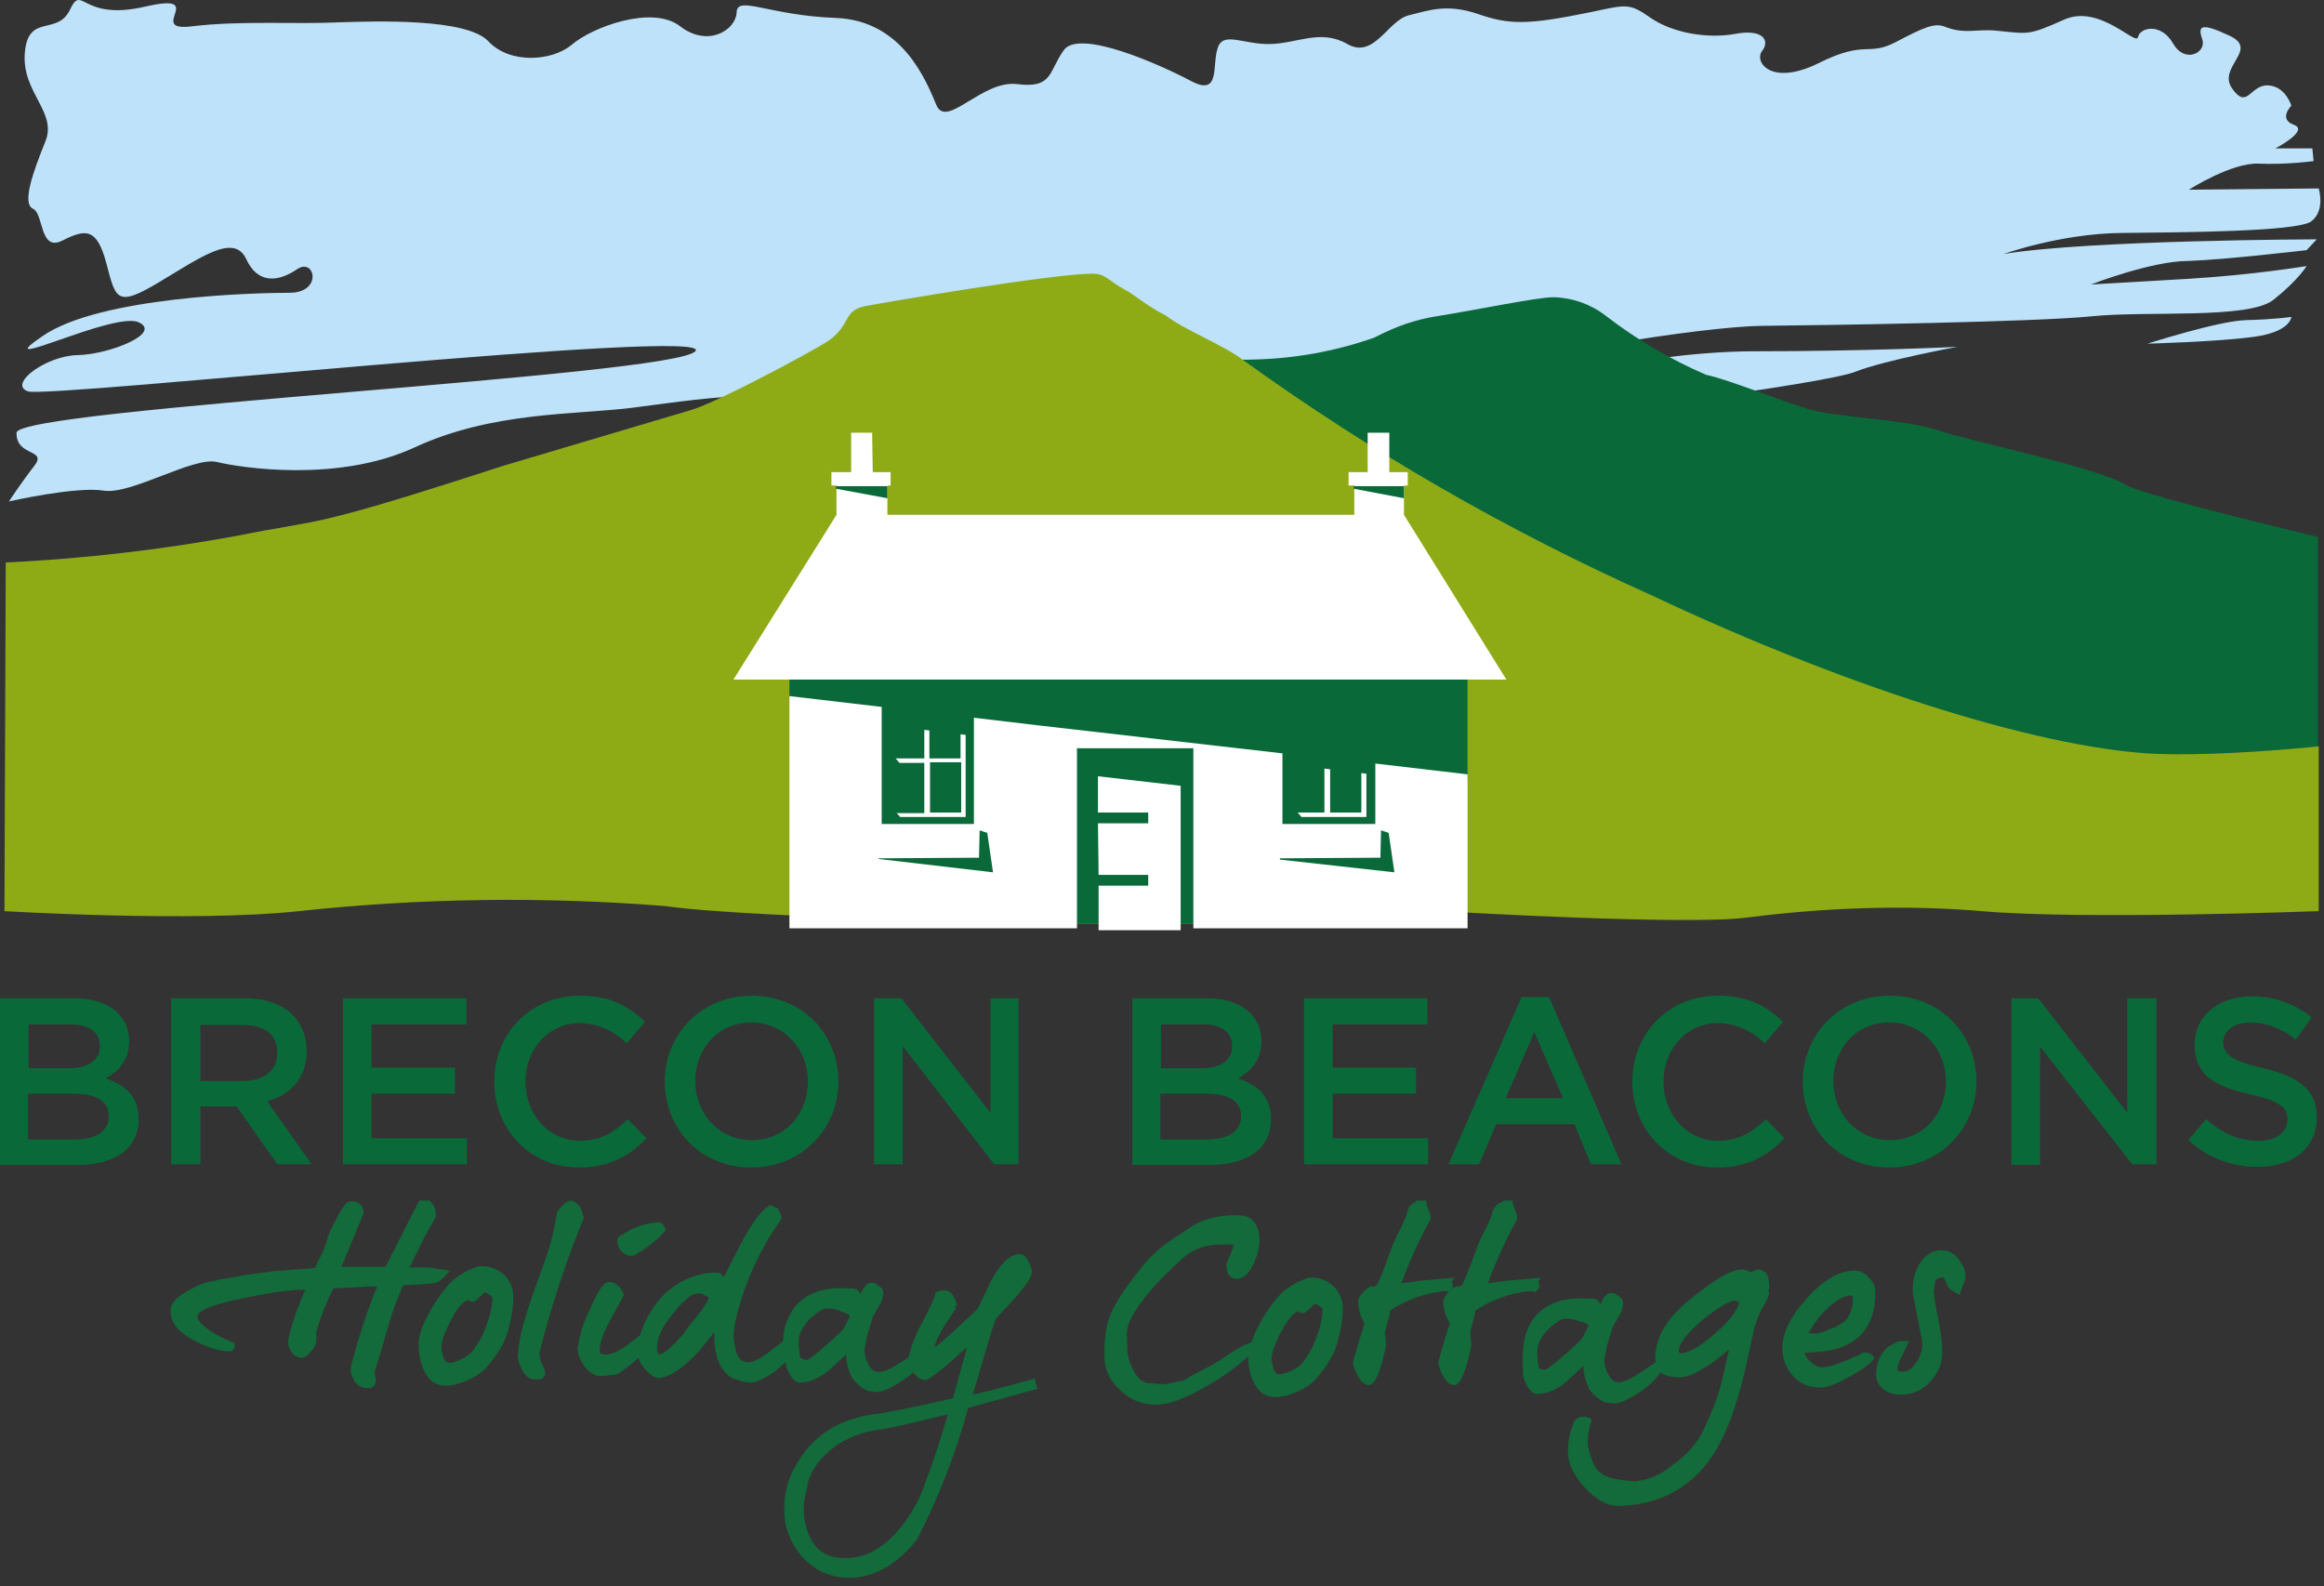 <svg viewBox="0 0 274 187" xmlns="http://www.w3.org/2000/svg" fill-rule="evenodd" clip-rule="evenodd" stroke-linejoin="round" stroke-miterlimit="1.414"><rect x="0" y="0" width="274" height="187" fill="#333333" stroke="none"/><path d="M175.65 46.14s-6.9 1.8-10.275 1.5c-3.375-.3-16.2 4.275-21.6 6.15-5.4 1.875-10.35 3.9-2.775 3.825 7.575-.075 22.95-7.425 32.775-7.8s41.55-4.575 45-6c3.45-1.35 12-2.925 12-2.925s-10.425.525-24.225.525c-13.65.075-30.9 4.725-30.9 4.725z" fill="#bde2f9" fill-rule="nonzero"/><path d="M271.95 29.49l1.2-1.275s-26.85.075-36.9 1.725c0 0 6.675-2.4 13.875-2.475 7.2-.075 20.625-.15 22.35-1.35 1.725-1.275.9-3.9.9-3.9l-15.3.15s5.025-3.225 8.25-3.075c3.225.15 6.45-.3 6.45-.3l-.15-1.5h-4.35s4.05-2.1 2.175-2.775c-1.875-.675-.3-2.25-.3-2.25s-.675-2.325-2.775-2.4c-2.1-.075-2.4 2.925-4.2.375-1.8-2.55 3.225-4.575-.3-6.225-3.525-1.65-3.75-1.125-3.225.45.525 1.5-2.025 2.925-3.45.45-1.425-2.475-3.9-1.875-4.125-.75C251.85 5.49 247.5.39 243.3 2.34c-4.2 1.875-4.125 1.65-7.95 1.275-2.25-.225-3.75.45-6-.45-1.275-.525-2.55.075-5.85 1.8s-3.525-.3-9.075 2.475c-5.625 2.775-7.65-.15-6.675-1.425.975-1.275.075-2.625-3.15-2.025-3.225.6-7.35-.075-9.975-1.875-2.55-1.8-2.85-1.575-7.125-.675-7.35 1.5-9.525 1.5-13.2.225-3.75-1.275-5.775-.45-8.25.15-2.475.675-4.05 5.175-7.2 3.375-3.15-1.8-5.85-.075-9.075 0-3.225.075-5.625-1.575-6.225.525-.675 2.025.375 5.7-3.15 3.825s-13.2-6.225-15-3.6c-1.8 2.55-1.275 4.5-5.475 3.975-4.125-.525-8.325 5.325-9.525 2.475-1.2-2.85-3.975-9.975-11.85-10.275-7.95-.3-11.625-2.7-11.7-.675-.075 2.1-3.375 4.2-6.675 1.65-3.3-2.55-10.425.15-12.75 2.175C65.1 7.215 60.15 7.59 57.6 4.89c-2.55-2.775-13.35-2.4-17.85-2.25-4.575.225-11.325-.225-17.025.45-5.7.75 2.025-4.05-5.55-2.325-7.65 1.8-7.425-2.775-8.925.375-1.5 3.15-4.95.375-5.325 5.1s3.9 6.975 2.4 10.5C3.9 20.265 2.55 24.015 3.9 24.615c1.275.6.75 5.1 3.45 3.75 2.7-1.35 4.05-1.575 5.175 2.625s1.125 5.325 6.15 2.325 8.925-5.85 10.35-2.775c1.425 3.075 3.9 2.625 6 1.2s3.075 2.775-.9 2.775-22.35.45-29.1 5.1c-6.825 4.65 8.25-2.85 11.25-1.65 3 1.275-3.375 3.825-7.125 3.9C5.4 41.94.9 45.315 3.3 46.14c2.4.825 81.45-7.65 78.675-4.725C79.2 44.34 2.1 48.165 1.95 51.015c-.075 2.85 3.675 1.875 2.1 3.9-1.575 2.025-3 4.2-3 4.2s7.95-1.8 11.175-1.275c3.225.525 10.575-4.05 13.35-3.375 2.775.675 14.25 2.475 23.325-1.725s18.675-3.825 25.5-4.65c6.825-.825 17.7-2.925 28.5.15 10.875 3.075 25.95 8.55 38.775 4.35 12.825-4.2 31.275-7.275 34.2-8.85 2.925-1.575 24.375-5.25 31.95-5.325 7.575-.075 32.175-.45 38.775-1.125 6.675-.675 18.525.375 21.45-1.95 2.925-2.325 3.9-3.975 3.9-3.975s-6.3 1.05-13.875 1.5l-11.55.675s7.125-2.775 11.475-2.775c4.425-.15 13.95-1.275 13.95-1.275zM253.2 40.515s8.475-.225 12.675-.825c4.2-.6 4.275-2.325 4.275-2.325s-2.1.3-5.325.375c-3.225.075-11.625 2.775-11.625 2.775z" fill="#bde2f9" fill-rule="nonzero"/><path d="M15.225 122.715c0 2.4-1.35 3.6-2.775 4.425 2.325.75 3.9 2.1 3.9 4.8 0 3.525-2.85 5.4-7.275 5.4H0v-19.65h8.775c3.9 0 6.45 1.95 6.45 5.025zm-3.45.6c0-1.575-1.2-2.55-3.45-2.55h-4.95v5.175H8.1c2.175 0 3.675-.825 3.675-2.625zm1.05 8.25c0-1.65-1.35-2.625-4.05-2.625H3.3v5.4H9c2.4-.075 3.825-.975 3.825-2.775zm19.875 5.7l-4.8-6.825h-4.275v6.825h-3.45V117.69h8.7c4.5 0 7.275 2.4 7.275 6.225 0 3.225-1.95 5.175-4.65 5.925l5.25 7.425H32.7zm-4.05-16.425h-5.025v6.6h5.025c2.475 0 4.05-1.275 4.05-3.3 0-2.175-1.5-3.3-4.05-3.3zm26.25-.075H43.8v5.1h9.825v3.075H43.8v5.25h11.25v3.075H40.425V117.69h14.55v3.075H54.9zm13.35 16.875c-5.7 0-9.975-4.425-9.975-10.125 0-5.625 4.2-10.125 10.125-10.125 3.6 0 5.775 1.275 7.65 3.075l-2.175 2.55c-1.438-1.488-3.406-2.351-5.475-2.4-3.75 0-6.45 3.075-6.45 6.9s2.7 6.975 6.45 6.975c2.4 0 3.975-.975 5.625-2.55l2.175 2.25c-2.01 2.264-4.923 3.528-7.95 3.45zm20.325 0c-6 0-10.2-4.575-10.2-10.125S82.65 117.39 88.65 117.39s10.2 4.575 10.2 10.125c0 5.475-4.275 10.125-10.275 10.125zm0-17.1c-3.9 0-6.6 3.075-6.6 6.9s2.775 6.975 6.675 6.975 6.6-3.075 6.6-6.9-2.775-6.975-6.675-6.975zm28.125-2.85h3.375v19.575h-2.85l-10.8-13.95v13.95h-3.375V117.69h3.225l10.5 13.5v-13.5h-.075zm32.025 5.025c0 2.4-1.35 3.6-2.775 4.425 2.325.75 3.9 2.1 3.9 4.8 0 3.525-2.85 5.4-7.275 5.4H133.5v-19.65h8.775c3.9 0 6.45 1.95 6.45 5.025zm-3.45.6c0-1.575-1.2-2.55-3.45-2.55h-4.95v5.175h4.725c2.175 0 3.675-.825 3.675-2.625zm1.05 8.25c0-1.65-1.35-2.625-4.05-2.625H136.8v5.4h5.7c2.4-.075 3.825-.975 3.825-2.775zm21.9-10.8h-11.1v5.1h9.825v3.075h-9.825v5.25h11.25v3.075H153.75V117.69h14.55v3.075h-.075zm22.95 16.5h-3.6l-1.95-4.725H176.4l-2.025 4.725h-3.6l8.625-19.725h3.225l8.55 19.725zm-10.275-15.6l-3.375 7.8h6.75l-3.375-7.8zm21.525 15.975c-5.7 0-9.975-4.425-9.975-10.125 0-5.625 4.2-10.125 10.125-10.125 3.6 0 5.775 1.275 7.65 3.075l-2.175 2.55c-1.438-1.488-3.406-2.351-5.475-2.4-3.75 0-6.45 3.075-6.45 6.9s2.7 6.975 6.45 6.975c2.4 0 3.975-.975 5.625-2.55l2.175 2.25c-2.01 2.264-4.923 3.528-7.95 3.45zm20.325 0c-6 0-10.2-4.575-10.2-10.125s4.275-10.125 10.275-10.125 10.2 4.575 10.2 10.125c0 5.475-4.275 10.125-10.275 10.125zm0-17.1c-3.9 0-6.6 3.075-6.6 6.9s2.775 6.975 6.675 6.975 6.6-3.075 6.6-6.9-2.775-6.975-6.675-6.975zm28.125-2.85h3.375v19.575h-2.85l-10.875-13.875v13.95h-3.375v-19.65h3.15l10.5 13.5v-13.5h.075zm15.975 8.25c4.125.975 6.3 2.475 6.3 5.775 0 3.675-2.85 5.85-6.975 5.85-3.024.017-5.945-1.108-8.175-3.15l2.1-2.475c1.875 1.65 3.75 2.55 6.15 2.55 2.1 0 3.45-.975 3.45-2.475 0-1.425-.75-2.175-4.425-3-4.2-.975-6.525-2.25-6.525-5.85 0-3.375 2.775-5.7 6.675-5.7 2.85 0 5.1.9 7.125 2.475l-1.875 2.625c-1.494-1.259-3.372-1.973-5.325-2.025-2.025 0-3.225 1.05-3.225 2.325.075 1.5.975 2.175 4.725 3.075zM254.7 88.89c5.025.15 11.775-.225 18.6-.9V63.315c-11.1-2.7-21.15-5.25-22.65-6.15-3.45-2.1-18.825-5.25-21.975-6.375-3.45-1.275-11.625-1.575-14.85-2.4-3.15-.825-10.05-3.675-12.675-4.2-4.225-1.823-8.206-4.166-11.85-6.975-1.767-1.36-3.921-2.122-6.15-2.175-1.875 0-8.7 1.425-13.8 2.25-3.675.6-5.85 1.8-7.425 2.55-4.609 1.605-9.445 2.465-14.325 2.55-1.35.075-2.7-.075-4.05-.375 14.475 11.025 32.85 22.5 49.35 30.3 24.75 11.625 49.125 16.275 61.8 16.575z" fill="#0a6939" fill-rule="nonzero"/><path d="M254.7 88.89c-12.675-.375-35.4-7.125-60.075-18.75-16.949-7.594-33.082-16.892-48.15-27.75-2.1-1.65-7.05-3.6-9-5.175-2.25-1.125-3.825-2.55-4.875-3.075-1.95-1.05-2.25-1.875-3.75-1.875-4.8 0-24.45 3.375-26.85 3.825-2.625.525-1.65 2.175-4.275 4.05-1.5 1.05-13.5 7.5-16.425 8.25l-21.975 6.525c-23.55 7.65-21 6.15-31.35 8.25-9.02 1.657-18.14 2.709-27.3 3.15l-.15 41.1s22.275 1.35 34.725 0c14.325-1.54 28.763-1.741 43.125-.6 10.5 1.5 48.525 2.1 48.525 2.1h13.65l29.325-1.5s28.95 1.725 36.15.75c11.175-1.425 20.475-1.35 27.6-.75 11.925 1.05 39.75 0 39.75 0V87.99c-6.9.675-13.65 1.05-18.675.9z" fill="#8eab16" fill-rule="nonzero"/><path d="M171.3 108.915H95.325l-2.25-26.925v-3.375h79.95v12.75l-1.725 17.55z" fill="#0a6939" fill-rule="nonzero"/><path d="M105.675 95.79l.45.525h7.725V86.64l-.6-.075v2.85h-3.675v-3.3l-.6-.075v3.375H105.6l.45.525h2.925v5.925h-3.3v-.075zm3.975-5.925h3.675v5.925h-3.675v-5.925zm46.5.75v5.175H153l.45.525h7.65v-5.1l-.6-.075v4.65h-3.675v-5.1l-.675-.075zm-26.7 5.175h5.925v1.275h-5.925l.075 6.075h5.85v1.275h-5.85v5.25h9.675V92.64l-9.75-1.125v4.275zm36.075-35.1v-4.95H163.8v-4.725h-2.55v4.725h-1.575v4.95h-55.05v-4.95H102.9l-.075-4.725h-2.475v4.725h-1.725v4.95l-12.15 19.425H177.6L165.525 60.69z" fill="#fff" fill-rule="nonzero"/><path d="M162.075 97.14H151.2v-8.325l-28.8-3.3-7.575-.9V97.14H103.95v-13.8l-10.875-1.275v27.375h33.9V88.215H140.7v21.225h32.325V91.29l-10.875-1.275v7.125h-.075zm-58.5 4.125v-.075l11.85-.075.075-3.225.9.3.675 4.65-13.5-1.575zm59.25-3.375l.9.3.675 4.65-13.5-1.5v-.15l11.85-.075.075-3.225zM98.025 55.665H105v1.575h-6.975v-1.575zm60.975 0h6.975v1.575H159v-1.575z" fill="#fff" fill-rule="nonzero"/><path d="M98.55 57.315h6.075v1.425l-6.075-1.125v-.3zm61.05 0h5.925v1.425l-5.925-1.125v-.3z" fill="#0a6939" fill-rule="nonzero"/><path d="M52.65 150.24l.375-.375-.525-.15-2.025-.3H48.3l1.575-3.225.975-1.8c.45-.75.6-1.05.525-1.35-.075-.45-.15-1.05-.675-1.425l-.075-.075h-1.2l-3.975 7.8h-5.175l2.625-6.375v-.075c-.075-.45-.3-1.275-1.5-1.275-.525 0-.975.45-2.25 3.075-.525 1.05-.525 1.2-.6 1.5l-.3.975-1.125 2.325-4.95.375c-3 .375-5.625.825-7.65 1.275-.675.15-1.5.525-2.4 1.05-1.35.75-2.025 1.5-2.025 2.325 0 1.5 1.05 2.7 3.225 3.75 1.575.75 2.775 1.05 3.75 1.05.075 0 .6 0 .6-.75v-.225l-.225-.075c-3.15-1.35-4.05-2.4-4.2-3l.075-.3c.3-.45 1.5-1.125 5.475-1.95 3.3-.675 5.55-.975 7.05-.975H36c-.675 1.5-2.025 5.025-2.025 6.225 0 .3.075.6.3.975.3.525.75.825 1.275.825.45 0 .825-.375 1.125-.75.675-.75.675-1.2.6-2.25.513-1.784 1.191-3.517 2.025-5.175l4.35-.225h.825c-1.5 3.45-3.225 9.45-3.15 9.975.375 1.65 1.35 2.025 2.025 2.025.6 0 .975-.375.975-.975l-.15-.75v-.15l1.725-5.85c.43-1.517.982-2.997 1.65-4.425 1.95-.075 3.225-.15 3.9-.3.375-.15.75-.45 1.2-.975m16.125-6.525l.075-.15-.375-1.125-.075-.15c-.375-.45-.75-.75-1.125-.75-.225 0-.525.15-.975.6-.45.45-.675.75-.675 1.05-.3 2.1-.9 4.2-1.725 6.375l-.3.825c-.975 2.775-1.275 3.525-1.95 5.925-.375 1.35-.525 2.475-.6 3.45 0 .3.075.825.375 1.425.375.9.9 1.425 1.5 1.425h.6c.225 0 .45-.075.525-.225.15-.15.225-.3.225-.525.075-.15-.075-.375-.375-1.05-.225-.525-.3-.975-.3-1.35 1.36-5.363 3.089-10.626 5.175-15.75m5.625 4.35c.225 0 .675-.15 2.025-1.125.975-.75 1.65-1.35 1.95-1.8l.15-.15-.075-.15c-.15-.375-.45-.75-.825-.75l-1.125.15c-.675.15-1.5.375-2.325.825l-1.125.675-.15.075-.15.45c0 .375.15.75.45 1.2.375.375.825.6 1.2.6m96.375 4.275c.375-.3.525-.525.525-.825 0-.075 0-.225-.15-.375l.3-.525-.675.075-3.375.3-2.175.3c.953-2.611 2.107-5.143 3.45-7.575 0-.375-.075-.75-.3-1.2l-.225-.675v-.3h-1.125l-.075.15-.15.075c-.32.131-.585.37-.75.675v.075c-.309 1.045-.737 2.052-1.275 3l-.525 1.125-.975 2.625c-.675 1.8-.9 2.25-1.05 2.325l-.3.075h-.225c-.225 0-.45.15-.975.675-.525.6-.6.825-.6 1.05 0 .525.075 1.05.3 1.725l.45.9-.675 2.175-.675 2.325c0 .375.15.9.45 1.5.45.825.9 1.275 1.425 1.275s.975-.75 1.5-2.475c.45-1.8.525-2.25.525-2.55l-.075-.525-.075-.6.3-1.275c.225-.525.3-.975.3-1.35 1.974-1.309 4.242-2.108 6.6-2.325l.3.15z" fill="#136a3a" fill-rule="nonzero"/><path d="M180.975 152.34c.375-.3.525-.525.525-.825 0-.075 0-.225-.15-.375l.3-.525-.675.075-3.375.3-2.175.3c.953-2.611 2.107-5.143 3.45-7.575 0-.375-.075-.75-.3-1.2l-.225-.675v-.3h-1.125l-.075.15-.225.075c-.32.131-.585.37-.75.675l-.075.075c-.309 1.045-.737 2.052-1.275 3l-.525 1.125-.975 2.625c-.675 1.8-.975 2.25-1.05 2.325l-.3.075h-.225c-.225 0-.45.15-.975.675-.45.525-.6.825-.6 1.05 0 .525.075 1.05.3 1.725l.45.9-.675 2.175-.675 2.325c0 .375.15.9.45 1.5.45.825.9 1.275 1.425 1.275s.975-.75 1.5-2.475c.525-1.8.525-2.25.525-2.55l-.075-.525-.075-.6.3-1.275c.183-.428.285-.886.3-1.35 1.974-1.309 4.242-2.108 6.6-2.325l.45.15zm1.05 9.15l-.3-.075-.3-.15c-.15-.75-.3-2.25 0-2.925.462-1.024 1.219-1.886 2.175-2.475l.3-.225c.75-.375 1.8-.075 2.325.15l.375.075.525.225.15.225-.675 1.35c-.075.15-.45.6-2.1 2.025-1.875 1.65-2.325 1.8-2.325 1.8 0-.075-.075 0-.15 0m23.025-7.95c-.225.975-1.125 2.175-2.775 3.6-1.725 1.575-3.15 2.325-4.05 2.4l-.225-.075-.075-.15c0-.6.45-1.725 2.775-3.675 2.175-1.8 3.3-2.25 3.9-2.325l.45.225zm3.525-1.95c0-.825-.15-1.35-.525-1.65-.225-.15-.45-.3-.75-.3l-.675.225-.225.15-.225-.15c-.375-.225-.825-.225-1.275-.15-.9.15-2.325.9-4.275 2.4-2.025 1.5-3.45 2.85-4.125 3.975-.871 1.17-1.345 2.59-1.35 4.05l.075.45-2.25 1.5c-1.875 1.2-2.775 1.125-3.375-.075-.3-.525-.45-1.125-.45-1.725l.3-1.575.675-2.25.9-1.575.075-.075c.3-.825.3-1.35.15-1.65l-.075-.075c-.975-.975-1.65-.9-2.325.3l-.15.375-.075-.15c-.15-.225-.45-.525-.975-.525h-.375c-1.35-.075-4.125-.15-6.075 1.875-1.8 1.95-1.725 4.725-1.65 6.225v.6c0 .45.15.9.45 1.5.375.75.825 1.05 1.275 1.05 1.05 0 2.175-.45 3.375-1.425l2.025-1.875c0 .825.225 1.65.6 2.55.15.3.45.675.9 1.05.6.525 1.125.75 1.5.75h.15l.375.075c.825 0 1.95-.525 3.45-1.575 1.05-.75 1.725-1.425 2.1-2.1.525.375 1.275.6 2.325.6 1.35-.075 3.225-1.125 5.775-3.3l-.9 3.975c-.45 1.725-1.125 3.45-2.025 5.325-.75 1.725-2.1 3.225-3.975 4.5-1.167.98-2.607 1.582-4.125 1.725-2.025-.075-3.45-.375-4.2-1.05-.675-.525-1.125-1.65-1.425-3.3v-.45c0-.6.15-1.425.45-2.4.075-.225-1.65-.975-2.175.45-.45 1.2-.675 2.4-.6 3.525.075 1.275.675 2.55 1.95 3.975 1.35 1.425 2.625 2.175 3.975 2.175h.15c4.725-.15 8.475-2.175 10.95-5.925 1.725-2.55 3.15-6.6 4.275-12l.6-2.775c.225-.9.525-1.8 1.05-2.7.675-1.2.75-1.5.75-1.725l-.075-.375c.15-.15.075-.225.075-.45m4.65 5.55c.45-.75 1.2-1.95 2.1-2.775 1.125-1.05 2.1-1.65 2.925-1.65l.15.075c.225 1.05-.3 2.55-1.05 3.075-.552.388-1.158.691-1.8.9l-.3.15c-1.05.375-1.5.3-2.025.225.075 0 0 0 0 0m5.775.6c2.1-1.8 2.1-4.425 2.1-5.55 0-.6-.3-1.125-.825-1.65-.42-.47-1.019-.743-1.65-.75-1.8 0-3.675 1.125-5.625 3.3-1.95 2.175-2.925 4.2-2.85 5.925 0 1.125.375 2.175 1.125 3.075.825.975 1.95 1.5 3.3 1.5.75 0 1.875-.375 3.45-1.275 1.5-.825 2.475-1.5 2.85-2.025l.15-.225-.225-.225c-.3-.3-.675-.45-1.125-.375l-.225.075v.075l-1.875.825c-1.2.45-2.1.75-2.625.75-.45 0-.9-.15-1.35-.525-.45-.375-.75-.75-.825-1.2H213c1.65-.075 4.125-.15 6-1.725m12.225-8.85c-.525-.975-1.35-1.5-2.325-1.5-.975 0-1.8.45-2.475 1.425-.6.912-.913 1.983-.9 3.075v.6l.6 3.15c.525 2.4.525 2.925.525 3-.075.75-.3 1.425-.825 2.1-.45.675-.975.975-1.5.975-.6 0-.6-.225-.6-.375 0-.225.075-.675.525-1.5l.825-1.725h-1.35l-.075.075-1.05.6c-.663.556-1.114 1.324-1.275 2.175l-.15.9c0 .825.3 1.425.825 1.875.525.45 1.2.675 2.1.675 1.39.036 2.72-.574 3.6-1.65.75-.9 1.2-1.875 1.275-2.925.075-.9-.075-2.325-.45-4.35-.525-2.55-.525-3.075-.525-3.15l.15-1.2c.15-.375.375-.525.825-.525h.225c.375 1.05.6 1.275.75 1.425l.75.45.375.15.075-.375.15-.375.225-.6c.375-.825.225-1.65-.3-2.4M77.55 159.315c-.225-.375-.075-1.95 1.05-3.45.975-1.35 1.725-2.25 2.175-2.55l.075-.075c.3-.3.6-.525.975-.675l.6-.075c.375 0 .6.15.825.3l.3.15v.075c0 .075-.075.45-.975 1.65L81.3 156.24c-.45.675-1.05 1.425-1.725 2.1-.825.825-1.425 1.275-1.875 1.35l-.225-.225v-.075l.075-.075zm17.4.975l-.3-.075-.3-.15c-.15-.825-.3-2.325 0-2.925.462-1.024 1.219-1.886 2.175-2.475l.3-.225c.75-.375 1.8-.075 2.325.15l.375.15.525.225.15.225-.675 1.35c-.075.15-.45.6-2.1 2.025-1.875 1.65-2.325 1.8-2.325 1.8l-.15-.075m16.8 6.45c-.954 3.356-2.08 6.66-3.375 9.9-2.4 4.65-5.325 7.05-8.7 7.05-1.8 0-3.075-.6-3.9-1.95-1.05-1.846-1.295-4.045-.675-6.075l.225-1.2.15-.3c.394-1 1.01-1.897 1.8-2.625.45-.45.975-.9 1.65-1.35.825-.45 1.5-.825 2.25-1.05.75-.3 1.575-.45 2.475-.6h.15c.982-.164 1.958-.365 2.925-.6l5.025-1.2m9.975-4.125l-4.8 1.275-2.25.525.6-1.95c1.05-3.6 1.725-6 2.175-7.05l2.1-2.25c1.875-2.1 2.1-2.85 2.1-3.225 0-.15 0-.375-.3-1.05-.15-.225-.45-1.05-1.05-1.05-1.2 0-2.325 1.05-3.525 3.3l-1.5 3.15-2.4 2.25-1.575 1.425-1.125.9c.15-.75.6-1.65 1.275-2.7l1.275-1.95-.225-.225h.3v-.3l-.3-.75c-.3-.525-.675-.825-1.125-.825-.375 0-.675.075-.975.225l-.15.075v.15c0 .225-.225.9-1.65 3.6-.674 1.226-1.179 2.538-1.5 3.9l-1.35.825c-1.875 1.2-2.775 1.125-3.375-.075-.3-.525-.45-1.125-.45-1.725l.3-1.575.675-2.25.9-1.575.075-.075c.3-.825.3-1.35.15-1.65l-.075-.075c-.975-.975-1.65-.9-2.325.3l-.15.375-.075-.15c-.15-.225-.45-.525-.975-.525h-.375c-1.35-.075-4.125-.15-6.075 1.875-1.048 1.208-1.633 2.75-1.65 4.35l-1.95 1.5c-.975.675-1.725 1.05-2.325.975-.6-.075-1.05-.45-1.275-1.275l-.3-1.575c0-.9.225-2.325.825-4.2 1.032-3.463 2.629-6.732 4.725-9.675l.075-.075.075-.225-.225-.6-.15-.225v-.225l-.15-.075-.675-.3-.15-.075-.15.075c-1.05.675-2.1 2.175-3.375 4.575l-1.95 3.825-.45-.45-.75-.075c-1.5.075-4.425.675-6.675 3.525-.906 1.166-1.593 2.487-2.025 3.9l-1.125.825c-1.2.975-2.175 1.425-2.85 1.425-.225 0-.6-.075-.75-.225v-.375c0-.75.375-1.8.975-3l1.8-3.3.075-.15-.075-.15c-.45-1.125-1.2-1.35-1.725-1.35-.45 0-1.05.45-2.325 3.45-.672 1.371-1.128 2.839-1.35 4.35 0 .675.3 1.425.825 2.175.6.75 1.275 1.125 1.95 1.125l.75-.075.675-.075c.375 0 .975-.225 3-2.025l.15.45c.075.225.225.525.825 1.125s.975.825 1.35.825c1.275-.075 2.775-1.05 4.65-3l1.95-2.4v.45c0 2.4.675 4.125 2.1 4.95l1.35.45.9.075.525-.075c.826-.325 1.607-.754 2.325-1.275l1.2-1.05c0 .375.15.825.45 1.35.375.75.825 1.05 1.275 1.05 1.05 0 2.175-.45 3.375-1.425l2.025-1.875c0 .825.225 1.65.6 2.55.15.3.45.675.9 1.05.6.525 1.125.75 1.5.75h.15l.375.075c.825 0 1.95-.525 3.45-1.575.346-.189.652-.444.9-.75l.15.15c.45.525.9.75 1.275.75.3 0 .9-.3 3.075-2.175.606-.572 1.231-1.122 1.875-1.65l-1.65 6-5.925 1.275-2.85.525h-.225c-.9.15-1.875.3-2.7.6-2.505.707-4.683 2.274-6.15 4.425l-.525.825c-1.061 1.678-1.584 3.641-1.5 5.625 0 2.025.75 3.825 2.1 5.4 1.5 1.65 3.375 2.475 5.55 2.475.9 0 1.875-.15 2.85-.525 1.875-.675 3.6-2.025 5.175-4.05 2.538-4.925 4.549-10.104 6-15.45l7.875-2.175.3-.075-.375-1.275-.225.15zm34.2-8.25c0 1.2-.375 2.55-1.05 4.125-.225.6-.675 1.275-1.2 2.025-.75 1.05-2.4 1.5-2.85 1.5-.225 0-.45-.075-.675-.675-.15-.375-.225-.825-.225-1.275 0-.375.225-1.275 1.125-3.075.975-1.8 1.65-2.325 2.1-2.4.075.15.225.225.45.225.15 0 .3 0 1.425-1.125.3.15.9.45.9.675m-1.275-3.75c-.225 0-.45 0-1.65.525-.825.45-1.5.9-2.025 1.425-1.513 1.655-2.685 3.592-3.45 5.7-.825.225-1.8.825-3.15 1.725-.951.656-1.954 1.233-3 1.725l-1.125.6-.75.45-1.2.225-1.05.225-.825-.075-.9-.075c-.75 0-1.425-.525-1.95-1.65-.395-.743-.625-1.561-.675-2.4v-1.125c-.075-1.125-.225-2.175 2.775-5.775 1.125-1.275 2.325-2.475 3.825-3.825 1.8-1.575 3.75-1.575 5.175-1.575h.45c.3 0 .3.075.3.225l-.375.975c-.45.9-.45 1.125-.45 1.2 0 1.425.75 1.65 1.2 1.65.825 0 1.575-.675 2.1-2.025.45-.975.6-1.8.6-2.4 0-2.55-1.35-3.075-2.55-3.075-1.125 0-3.6 0-5.85 1.575l-1.2.825c-1.429.847-2.719 1.91-3.825 3.15-4.425 5.475-4.875 6.9-4.875 11.175.035 1.508.719 2.93 1.875 3.9 1.082 1.067 2.531 1.683 4.05 1.725 1.575 0 3.525-.675 6.075-2.175 1.789-.968 3.451-2.152 4.95-3.525 0 1.125.225 2.1.6 2.925.525 1.2 1.425 1.875 2.625 1.875s3.525-.75 4.8-2.175c1.125-1.275 1.875-2.475 2.325-3.675.525-1.65.825-3.225.825-4.65v-.001c0-1.975-1.625-3.6-3.6-3.6-.025 0-.05 0-.075.001m-96.6 2.4c0 1.2-.375 2.55-1.05 4.125-.225.6-.675 1.275-1.2 2.025-.75.975-2.325 1.5-2.775 1.5h-.075c-.225 0-.45-.075-.675-.675-.15-.375-.225-.825-.225-1.275 0-.6.375-1.65 1.125-3.075.9-1.8 1.65-2.325 2.1-2.4.075.15.225.225.45.225s.375-.075 1.425-1.125c.375.15.9.45.9.675m-1.275-3.75c-.225 0-.45 0-1.65.525-.825.45-1.5.9-2.025 1.425-.75.825-1.575 1.875-2.325 3.225-.975 1.725-1.425 3-1.425 3.975 0 1.2.225 2.25.6 3.075.525 1.2 1.425 1.875 2.625 1.875s3.525-.75 4.8-2.175c1.125-1.275 1.875-2.475 2.325-3.675.525-1.65.825-3.225.825-4.65 0-.975-.375-1.875-1.05-2.55-.732-.684-1.699-1.06-2.7-1.05" fill="#136a3a" fill-rule="nonzero"/></svg>